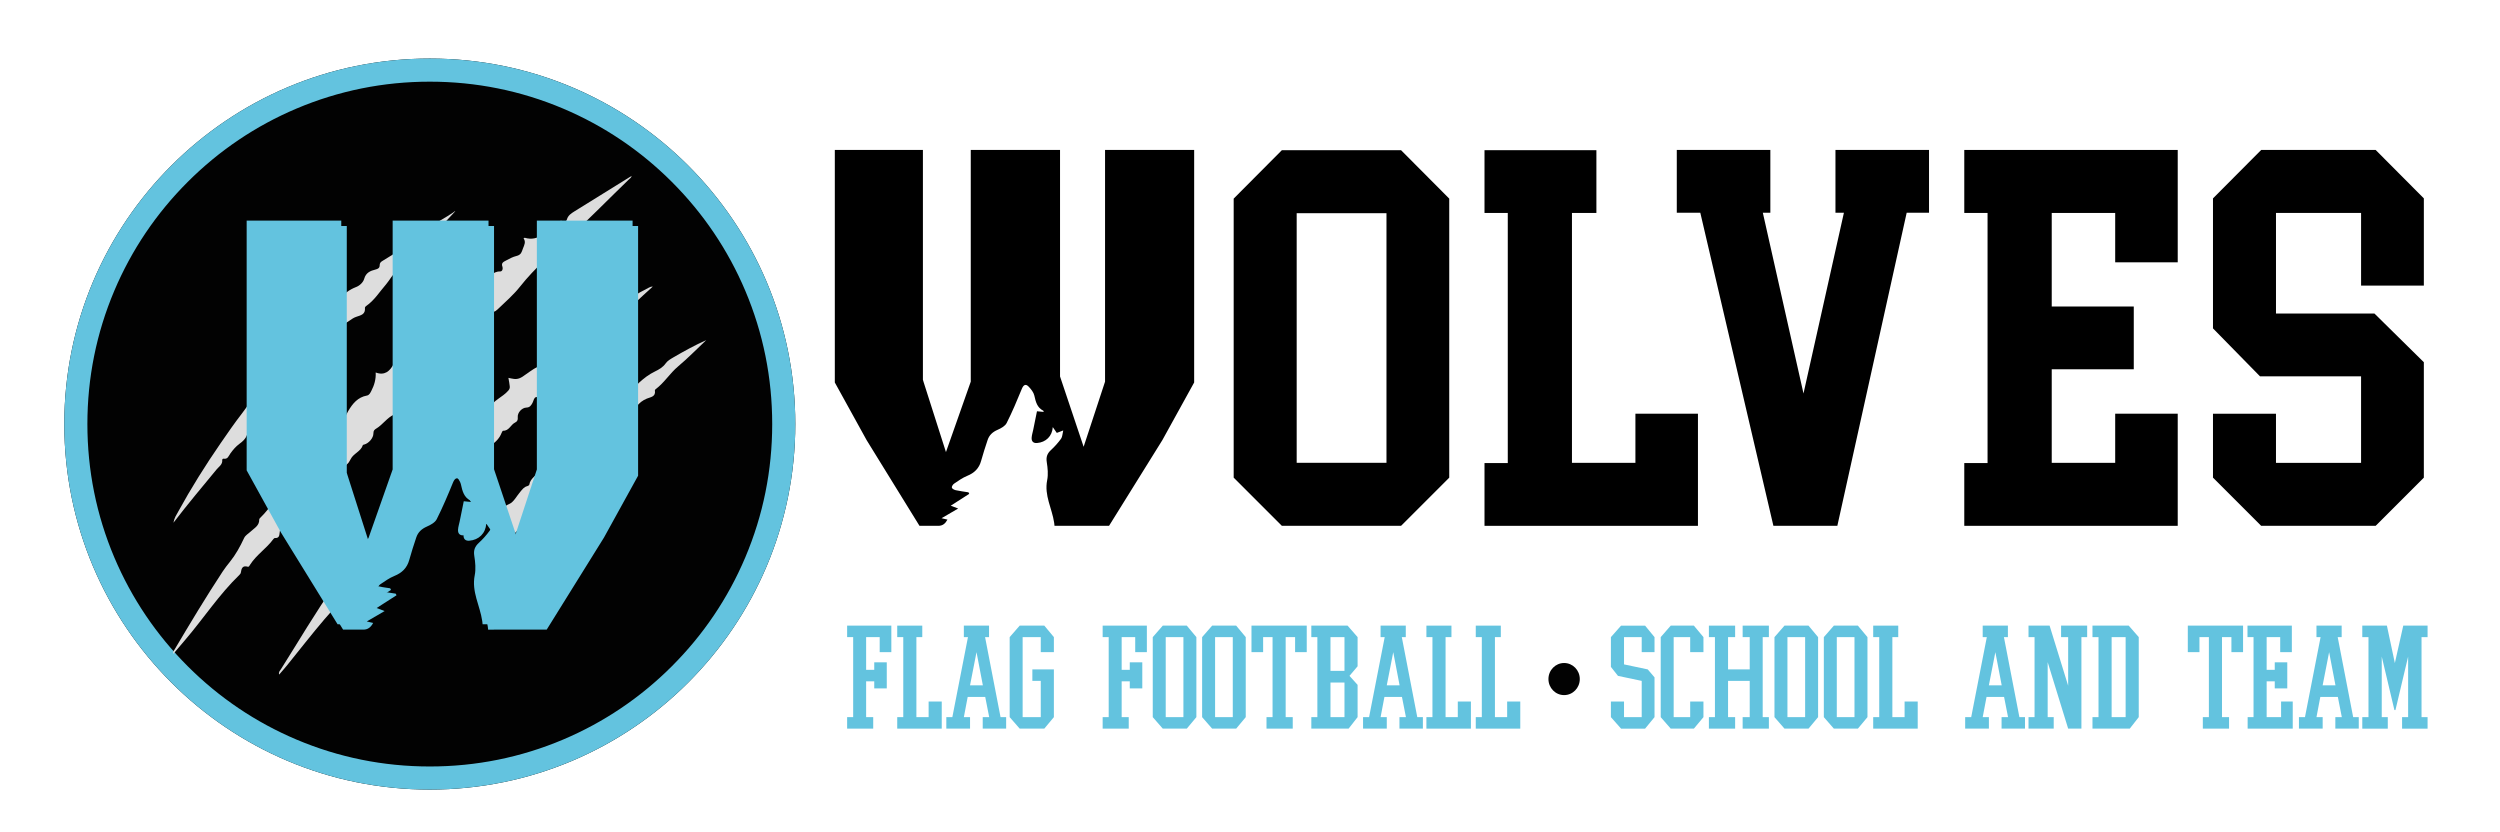 <?xml version="1.0" encoding="UTF-8"?><svg id="Capa_1" xmlns="http://www.w3.org/2000/svg" xmlns:xlink="http://www.w3.org/1999/xlink" viewBox="0 0 3243.85 1080"><defs><style>.cls-1,.cls-2{fill:#63c3df;}.cls-3{fill:#63c3df;}.cls-2{filter:url(#drop-shadow-1);}.cls-4{fill:#ddd;}.cls-5{fill:#020202;}</style><filter id="drop-shadow-1" x="311.98" y="278.04" width="531.12" height="554.16" filterUnits="userSpaceOnUse"><feOffset dx="7" dy="7"/><feGaussianBlur result="blur" stdDeviation="5"/><feFlood flood-color="#000" flood-opacity=".75"/><feComposite in2="blur" operator="in"/><feComposite in="SourceGraphic"/></filter></defs><circle class="cls-5" cx="557.68" cy="550.25" r="474.28"/><path class="cls-3" d="M557.68,105.96c59.99,0,118.17,11.74,172.93,34.9,52.9,22.38,100.42,54.41,141.23,95.23s72.85,88.33,95.23,141.23c23.16,54.75,34.9,112.93,34.9,172.93s-11.74,118.17-34.9,172.93c-22.38,52.9-54.41,100.42-95.23,141.23-40.81,40.81-88.33,72.85-141.23,95.23-54.75,23.16-112.94,34.9-172.93,34.9s-118.17-11.74-172.93-34.9c-52.9-22.38-100.42-54.41-141.23-95.23-40.81-40.81-72.85-88.33-95.23-141.23-23.16-54.75-34.9-112.93-34.9-172.93s11.74-118.17,34.9-172.93c22.38-52.9,54.41-100.42,95.23-141.23,40.81-40.81,88.33-72.85,141.23-95.23,54.75-23.16,112.93-34.9,172.93-34.9M557.68,75.96c-261.94,0-474.28,212.34-474.28,474.28s212.34,474.28,474.28,474.28,474.28-212.34,474.28-474.28S819.62,75.96,557.68,75.96h0Z"/><path class="cls-4" d="M487.43,483.31c11.81,4.42,18.34-1.78,23.18-10.58,6.56-11.91,19.11-16.95,28.54-25.55,1.99-1.81,4.43-2.17,3.94-6.19-.62-5.14,7.44-13.44,12.52-14.38.87-.16,2.28-.28,2.47-.79,3.27-8.69,13.45-10.52,17.84-18.29,3.4-6.01,8.81-10.17,15.88-11.77,3.66-.83,6.59-2.68,6.23-7.13-.25-3.09,1.79-4.52,3.92-6.09,8.45-6.23,16.26-14.24,25.28-18.51,7.45-3.53,12.13-12.09,21.63-11.79,3.37.11,3.83-4.2,3.11-6.02-2.09-5.28,1.64-6.53,4.75-8.24,4.26-2.34,9-4.81,13.27-5.79,6.44-1.48,6.89-5.5,8.65-9.99,1.73-4.41,3.97-8.45.67-12.92.8-.41,1.27-.86,1.58-.77,18.92,5.63,28.45-9.81,40.95-18.41,2.88-1.98,4.8-5.05,9-2.74,2.4,1.32,4.12-.42,4.75-2.63,1.48-5.21,5.58-7.85,9.76-10.45,24.59-15.28,49.2-30.54,74.21-46.06-.34,2.36-2.26,3.37-3.57,4.64-25.69,24.84-50.69,50.38-76.93,74.68-11.08,10.26-22.98,19.77-33.32,30.38-10.46,10.73-21.24,21.63-30.64,33.58-8.65,10.99-19.21,20.17-29.28,29.78-1.48,1.41-3.45,3.11-5.29,3.22-8.05.51-10.46,6.23-12.86,12.47-2.14,5.55-4.77,10.2-12.4,6.3-4.2-2.15-7.31,1.79-7.21,5.2.37,12.63-9.25,18.75-16.19,26.67-.74.85-1.69,2.04-2.61,2.11-8.43.61-10.52,7.35-14.12,13.28-5.73,9.44-12.96,17.39-24.87,19.74-5.32,1.05-6.88,6.78-8.43,11.33-1.65,4.85-3.63,8.45-9.43,8.52-1.81.02-4.38.77-4.61,2.65-1.38,11.19-14.94,14.24-16.54,25.16-9.08,4.1-14.44,12.9-22.73,17.96-2.55,1.56-4.07,2.77-4,6.37.13,6.14-6.25,13.15-11.94,14.55-.64.16-1.66.35-1.78.76-2.59,8.4-12.17,10.7-15.82,18.21-1.21,2.48-2.77,5.1-4.87,6.78-6.04,4.83-10.84,9.71-2.77,19.68-10.65-4.32-15.9.16-21.11,5.11-5.92,5.62-11.28,12.66-17.99,16.42-7.37,4.12-10.87,13.05-19.98,14.44-3.7.57-4.14,4.53-2.91,6.73,2.79,4.99-.71,6.69-3.62,8.7-4,2.77-8.21,5.78-12.41,7.59-5.32,2.29-6.11,5.64-6.49,10.12-.32,3.76-.95,7.11-5.99,6.74-.7-.05-1.69.78-2.19,1.47-8.84,12.13-21.99,20.34-30.11,33.13-.73,1.14-1.54,3.09-2.93,2.69-7.09-2.07-8.34,2.31-9.13,7.64-.16,1.05-1.03,2.14-1.84,2.92-26.3,25.45-46.3,56.16-69.93,83.85-5.14,6.03-10.25,12.08-15.8,18.64-1-2.84.66-4.05,1.46-5.39,20.23-34.17,40.69-68.19,62.49-101.39,2.81-4.28,5.98-8.35,9.21-12.33,7.72-9.52,13.5-20.14,18.66-31.19,1.71-3.67,5.54-5.59,8.39-8.33,4.72-4.53,11.5-7.56,11.23-15.74-.03-.93,1.13-2.03,1.95-2.82,12.23-11.77,20.27-26.56,29.6-40.46,5.27-7.86,11.84-14.87,17.92-22.17,1.02-1.22,2.44-2.66,3.86-2.9,8.08-1.32,10.37-7.22,12.17-14.02,1.56-5.88,4.08-10.37,11.93-7.27,4.29,1.69,7.16-2.59,6.75-5.91-1.57-12.78,8.14-19.24,14.39-27.66.68-.92,1.54-2.23,2.46-2.35,8.89-1.21,10.69-8.71,14.36-15.01,5.56-9.54,12.38-18.12,24.43-20.26,2.94-.52,4.29-3.44,5.59-5.94,3.8-7.32,6.18-15.04,5.68-23.96Z"/><path class="cls-4" d="M841.53,373.43c-14.65,7.38-28.77,15.76-40.99,26.67-7.28,6.49-19.13,6.56-23.27,17.11-.12.31-.83.61-1.21.56-7.14-1.02-13.54,4.19-16.83,7.51-9.15,9.23-24.58,11.59-28.81,25.97-.18.61-.87,1.56-1.28,1.54-6.39-.34-9.3,6.35-15.06,7.38-1.4.25-3.53,1.76-3.65,2.87-.88,7.65-7.04,10.03-12.55,12.73-7.08,3.48-13.22,8.59-19.64,12.84-5.59,3.7-9.61,3.64-14.91,2.46-.91-.2-1.82-.39-3.66-.78.7,4.18,1.45,7.57,1.76,10.99.18,1.94-.17,3.58-1.83,5.5-7.53,8.72-19.54,12.53-25.18,23.22-.6,1.13-1.62,1.72-2.89,1.53-3.59-.52-4.46,2.52-6.4,4.43-3.39,3.33-2.72,8.52-6.05,11.76-11.81,11.47-27.08,19.31-35.68,34.17-.72,1.25-2.5,2.1-3.97,2.66-2.14.81-3.72,2.14-4.42,4.19-2.71,8.04-9.03,12.86-15.44,17.62-6.62,4.92-12.84,10.15-15.55,18.41-.49,1.49-1.07,3.45-2.95,3.61-8.43.72-9.77,10.22-16.45,13.14-1.24.54-.77,2.5-.79,3.91-.18,11.34-5.67,16.14-17.19,15.14-1.67-.15-4.8-1.24-4.11,1.59,2.26,9.29-1.87,14.62-9.74,18.23-.38.18-.6.7-.91,1.05-11.4,12.7-20.02,27.49-30.63,40.74-5.69,7.11-8.03,16.18-14.54,22.47-4.69,4.53-8.73,9.36-12.53,14.74-24.98,35.31-46.67,72.7-69.8,109.18-1.11,1.75-3.22,3.39-2.15,6.72,3.64-4.24,7.07-8.04,10.29-12.02,16.16-19.98,31.91-40.31,48.58-59.86,6.17-7.24,12.57-14.44,19.79-20.97,5.05-4.58,11.85-7.97,15.21-15.16,2.65-5.67,7.83-10.74,13.85-13.32,2.67-1.14,3.56-2.41,4.23-4.55,3.2-10.17,3.52-10.69,13.86-8.45,4.92,1.06,5.71-.32,4.98-4.6-1.72-10.03,2.52-17.07,11.07-22.08,6.98-4.09,12.8-9.95,18.88-15.06,3.4-2.86,6.23-6.35,9-9.99-1.53-.76-2.62-2.45-2.05-4.33.72-2.37,2.18-3.87,3.87-5.19,1-1.35,1.92-2.74,2.79-4.16-.02-.15-.03-.31-.03-.48,0-5.15-.26-10.62,2.58-15.17,3.77-6.04,10.55-9.7,15.58-14.57,1.66-1.61,3.72-1.25,5.05-.07,2-3.95,3.87-7.97,5.63-12.02-1.35-1.03-2.08-2.84-.98-4.74,3.8-6.51,5.49-14.17,10.07-20.23,5.25-6.94,12.73-7.38,20.25-3.86.98.46,1.51,1.24,1.71,2.12,1.68,1.24,2.61,3.19,2.98,5.34.24,1.42.23,2.84.34,4.26,0,0,0,0,0,0,3.57-5.9,8.11-5.25,13.43-3.1,1.23.5,2.38,1.66,4.27.74-2.49-15.7,4.77-26.63,17.7-34.75,6.82-4.28,12.72-9.53,15.72-17.36.4-1.05,1.3-2.75,1.93-2.73,7.84.21,9.85-7.96,15.62-10.68,2.7-1.27,3.71-3.26,3.38-6.77-.58-6.01,5.32-12.45,11.28-12.62,4.41-.13,6.01-2.79,7.77-5.92,1.47-2.62,1.93-7.15,4.56-7.53,10-1.45,14.17-10.16,20.86-15.6,7.01-5.7,12.91-12.43,18.34-19.92,5.7-7.86,12.17-17.49,25.11-13.06,2.35.81,3.1-1.24,2.24-2.86-3.57-6.77.97-10.21,5.18-14.08,3.46-3.17,7.16-6.52,9.88-10,13.37-17.07,29.99-30.75,45.53-45.55,8.01-7.63,16.29-14.98,24.44-22.46-2.29-.1-3.86.74-5.45,1.55Z"/><path class="cls-4" d="M873.73,463.74c-3.6,2.09-7.61,4.38-9.9,7.64-3.73,5.32-9.03,8.21-14.33,10.79-7.5,3.64-13.85,8.53-19.93,14.05-6.11,5.54-11.14,12.51-20.1,14.33-3.08.63-5.17,3.18-6.47,6.69-2.08,5.62-6.48,10.32-12.1,11.85-5.59,1.53-9.61,4.63-13.42,8.32-5.9,5.7-12.21,10.85-18.79,15.74-7.14,5.3-13.49,11.3-19.03,18.44-4.1,5.28-8.96,11.12-17.45,9.26-2.48-.54-3.53.86-2.41,3.31,3.61,7.91-1.25,12.08-6.88,16.08-4.72,3.35-10.59,5.56-13.53,10.84-3.55,6.37-11.41,9.6-12.56,17.68-.12.81-1.63,1.81-2.66,2.04-4.28.97-6.5,4.34-9.08,7.32-4.74,5.47-8.44,13.39-14.4,15.86-7.43,3.08-10.61,8.02-12.77,14.03,1.04.76,1.74,1.99,1.69,3.7-.03,1.02,2.45,3.71,2.96,4.82,1.12,2.45,1.99,4.83,3.27,7.23,2.47,4.61,3.69,9.62,4.66,14.71.79-.71,1.57-1.42,2.37-2.12,5.27-4.61,10.75-9.17,14.2-15.38,2.72-4.88,6.4-9.27,11.02-11.42,5.81-2.71,11.39-4.16,8.98-12.37-.16-.55.85-1.66,1.55-2.2,9.41-7.28,18.13-15.21,24.8-25.2,7.44-11.16,21.81-15.53,27.74-28.27.82-1.76,2.79-3.74,4.56-4.16,9.95-2.32,12.66-10.87,16.63-18.42,1.4-2.65,2.26-6.51,5.26-7.11,6.5-1.3,11.44-3.36,12.27-10.95.2-1.82,2.94-2.03,4.73-2.46,1.81-.44,3.84-.47,5.06-2.1,7.72-10.31,19.44-16.87,26.16-28.16,3.07-5.16,7.82-8.51,13.36-10.89,4.88-2.09,11.99-2.26,10.53-10.74-.08-.48.62-1.27,1.14-1.66,11.14-8.28,18.28-20.45,28.93-29.36,12.77-10.69,24.43-22.71,36.57-34.15-14.83,6.6-28.82,14.37-42.66,22.39Z"/><path class="cls-4" d="M225.05,678.26c1.09-6.34,3.85-10.14,6.02-14.11,16.84-30.74,35.42-60.38,55.32-89.23,9.05-13.12,18.04-26.19,27.83-38.81,7.46-9.62,14.25-20.45,19.49-31.13,3.7-7.55,4.83-13.17,14.02-16.09,4.42-1.41,8.92-6.71,14-9.41,2.17-1.16,2.31-3.23,2.35-5.43.22-10.62,6.9-16.54,15.63-20.63,2.23-1.04,2.32-2.64,2.8-4.34,1.62-5.8,4.49-10.62,9.73-14.01,4.01-2.6,5.24-8.56,8.48-10.65,9.62-6.2,14.39-17.24,24.28-22.75,6.07-3.39,10.62-8.34,15.11-13.38,6.13-6.89,12.99-12.46,21.83-15.81,4.77-1.81,9.33-6.1,10.61-10.72,2.23-8.07,8.13-10.4,14.62-12.02,3.57-.89,5.47-2.08,5.5-5.74.02-2.29,1.02-3.84,3.03-5.1,12.55-7.9,26.24-15.3,36.4-25.29,16.6-16.32,37.2-25.35,55.84-37.86,1.07-.72,2.08-1.92,2.83-1.73-7.4,7.89-14.86,16.33-22.84,24.23-9.48,9.38-18.12,19.46-26.94,29.42-7.89,8.9-15.39,18.04-26.24,24.5-5.23,3.11-8.99,11.27-13.82,16.79-8.41,9.62-15.14,20.81-25.98,28.21-.67.46-1.47,1.47-1.41,2.16.78,8.68-5.1,9.63-11.6,11.87-6.05,2.08-10.77,7.64-17.26,9.75-1.57.51-2.51,2.41-2.14,4.09,1.5,6.92-3.15,9.78-7.79,13.22-4.98,3.68-10.57,7.11-12.41,13.77-.17.62-.73,1.24-1.27,1.64-6.89,5.08-14.43,9.64-15,19.56-10.1,5.61-13.59,17.67-23.09,23.8-4.43,2.86-7.73,6.66-10.85,10.78-6.34,8.37-12.97,16.16-22.59,21.42-4.97,2.72-9.02,7.97-9.47,14.63-.28,4.08-3.46,6.2-6.56,7.51-6.64,2.81-10.87,7.39-13.52,14.06-1.74,4.38-5.4,7.56-9.21,10.36-4.76,3.5-8.54,7.91-11.94,12.71-2.16,3.05-3.25,7.62-8.63,6.65-1.02-.19-1.94.79-1.85,1.7.59,5.87-4.29,8.56-7.25,12.16-18.53,22.48-37.3,44.76-56.05,69.23Z"/><path class="cls-2" d="M696.75,286.22v322.84l-29.84,90.8c-10.96-32.67-21.93-65.33-32.88-98v-315.64h-124.39v322.84l-34.56,98.16-31.15-97.58c-.32-1.08-.64-2.15-.96-3.23v-320.19h-122.76v324.02l44.3,80.3,36.11,58.53,37.54,60.85c.25,0,.5,0,.75,0,8.48-.04,16.97,0,25.45.05,6.12.03,9.82-3.13,12.82-8.68-3.12-.73-5.62-1.31-8.26-1.93,7.82-4.55,15.05-8.77,23.18-13.5-5.08-1.92-8.12-3.06-10.39-3.92,8.82-5.66,17.31-11.1,25.81-16.55-.36-.7-.71-1.4-1.07-2.1-5.95-.96-11.96-1.69-17.84-2.99-2.05-.45-5.02-2.02-5.33-3.55-.34-1.63,1.51-4.48,3.2-5.61,5.85-3.94,11.72-8.18,18.19-10.8,9.98-4.05,16.52-10.38,19.39-20.86,2.68-9.79,5.87-19.44,9.06-29.08,2.28-6.9,7.06-11.22,13.86-14.2,4.77-2.09,10.51-5.21,12.66-9.47,7.81-15.47,14.56-31.49,21.12-47.55,2.33-5.69,5.39-7.56,9.64-3.06,3.32,3.51,6.81,7.85,7.82,12.35,1.93,8.66,3.8,16.72,12.53,21.12.38.19.36,1.16.49,1.65-3.42-.33-6.74-.65-9.33-.9-1.9,9.37-3.58,17.65-5.26,25.93-.75,3.69-1.98,7.35-2.18,11.07-.26,4.77,2.26,7.65,7.39,7.25,12.51-.97,21.27-9.49,22.1-22.2,2.16,3.13,3.93,5.7,5.59,8.1,2.71-1.03,5.01-1.91,8.97-3.42-1.21,4.96-1.14,8.93-3.01,11.5-4.12,5.66-8.86,11-14.02,15.74-5.22,4.79-7.08,9.63-5.92,16.89,1.32,8.27,2.18,17.16.56,25.24-4.27,21.25,6.84,39.34,9.71,59.09.05.34.1.68.15,1.03.15,1.13.27,2.27.36,3.42.58,0,1.16,0,1.74,0h.48c24.65,0,48.61.04,72.41-.06.47,0,.95,0,1.42,0l50.48-81.14,23.78-38.23,44.3-80.3v-324.02h-124.19Z"/><path class="cls-1" d="M696.59,286.27v322.84l-29.84,90.8c-10.96-32.67-21.93-65.33-32.88-98v-315.64h-124.39v322.84l-34.56,98.16-31.15-97.58c-.32-1.08-.64-2.15-.96-3.23v-320.19h-122.76v324.02l44.3,80.3,36.11,58.53,37.54,60.85c.25,0,.5,0,.75,0,8.48-.04,16.97,0,25.45.05,6.12.03,9.82-3.13,12.82-8.68-3.12-.73-5.62-1.31-8.26-1.93,7.82-4.55,15.05-8.77,23.18-13.5-5.08-1.92-8.12-3.06-10.39-3.92,8.82-5.66,17.31-11.1,25.81-16.55-.36-.7-.71-1.4-1.07-2.1-5.95-.96-11.96-1.69-17.84-2.99-2.05-.45-5.02-2.02-5.33-3.55-.34-1.63,1.51-4.48,3.2-5.61,5.85-3.94,11.72-8.18,18.19-10.8,9.98-4.05,16.52-10.38,19.39-20.86,2.68-9.79,5.87-19.44,9.06-29.08,2.28-6.9,7.06-11.22,13.86-14.2,4.77-2.09,10.51-5.21,12.66-9.47,7.81-15.47,14.56-31.49,21.12-47.55,2.33-5.69,5.39-7.56,9.64-3.06,3.32,3.51,6.81,7.85,7.82,12.35,1.93,8.66,3.8,16.72,12.53,21.12.38.19.36,1.16.49,1.65-3.42-.33-6.74-.65-9.33-.9-1.9,9.37-3.58,17.65-5.26,25.93-.75,3.69-1.98,7.35-2.18,11.07-.26,4.77,2.26,7.65,7.39,7.25,12.51-.97,21.27-9.49,22.1-22.2,2.16,3.13,3.93,5.7,5.59,8.1,2.71-1.03,5.01-1.91,8.97-3.42-1.21,4.96-1.14,8.93-3.01,11.5-4.12,5.66-8.86,11-14.02,15.74-5.22,4.79-7.08,9.63-5.92,16.89,1.32,8.27,2.18,17.16.56,25.24-4.27,21.25,6.84,39.34,9.71,59.09.05.34.1.68.15,1.03.15,1.13.27,2.27.36,3.42.58,0,1.16,0,1.74,0h.48c24.65,0,48.61.04,72.41-.06.47,0,.95,0,1.42,0l50.48-81.14,23.78-38.23,44.3-80.3v-324.02h-124.19Z"/><path d="M1817.92,194.88l62.53,62.83v362.05l-62.53,62.53h-154.64l-62.53-62.53v-362.05l62.53-62.83h154.64ZM1799.01,276.62h-116.51v323.92h116.51v-323.92Z"/><path d="M2039.67,276.32v324.23h82.35v-63.75h81.13v145.49h-276.95v-81.44h30.2v-324.53h-30.2v-81.44h145.19v81.44h-31.72Z"/><path d="M2301.06,682.29l-94.86-406.28h-30.5v-81.44h121.4v81.44h-9.76l52.77,234.56,52.46-234.56h-10.98v-81.44h121.4v81.44h-28.98l-89.98,406.28h-82.96Z"/><path d="M2744.55,600.54v-63.75h81.13v145.49h-276.95v-81.44h30.2v-324.53h-30.2v-81.74h276.95v145.8h-81.13v-64.05h-82.35v121.39h106.45v81.44h-106.45v121.4h82.35Z"/><path d="M3082.51,194.57l62.53,62.83v113.16h-81.44v-94.25h-110.42v130.55h127.8l64.05,63.14v149.76l-62.53,62.53h-148.54l-62.53-62.53v-82.96h81.74v63.75h110.42v-112.24h-131.16l-61-62.22v-168.67l62.53-62.83h148.54Z"/><path class="cls-1" d="M1134.37,884.05h-10.52v46.46h9.18v14.91h-33.84v-14.91h7.84v-103.83h-7.84v-14.91h57.36v34.42h-15.11v-19.5h-17.59v42.45h10.52v-9.75h16.25v33.84h-16.25v-9.18Z"/><path class="cls-1" d="M1196.7,826.69h-7.65v103.83h15.87v-20.27h17.02v35.18h-57.75v-14.91h7.84v-103.83h-7.84v-14.91h32.5v14.91Z"/><path class="cls-1" d="M1227.87,930.51h7.84l20.27-103.83h-5.35v-14.91h32.7v14.91h-5.16l20.08,103.83h7.27v14.91h-30.4v-14.91h8.41l-5.16-26.2h-22.75l-4.97,26.2h8.03v14.91h-30.79v-14.91ZM1258.66,889.21h16.63l-8.22-43.02-8.41,43.02Z"/><path class="cls-1" d="M1367.45,868.56v61.95l-12.43,14.91h-31.93l-13-14.91v-103.83l13-14.91h31.93l12.43,14.91v19.5h-17.02v-19.5h-23.52v103.83h23.52v-47.04h-10.9v-14.92h27.92Z"/><path class="cls-1" d="M1465.92,884.05h-10.52v46.46h9.18v14.91h-33.84v-14.91h7.84v-103.83h-7.84v-14.91h57.36v34.42h-15.11v-19.5h-17.59v42.45h10.52v-9.75h16.25v33.84h-16.25v-9.18Z"/><path class="cls-1" d="M1552.35,826.69v103.83l-12.43,14.91h-31.17l-13-14.91v-103.83l13-14.91h31.17l12.43,14.91ZM1535.52,930.51v-103.83h-22.95v103.83h22.95Z"/><path class="cls-1" d="M1616.4,826.69v103.83l-12.43,14.91h-31.17l-13-14.91v-103.83l13-14.91h31.17l12.43,14.91ZM1599.58,930.51v-103.83h-22.95v103.83h22.95Z"/><path class="cls-1" d="M1643.36,930.51h7.84v-103.83h-12.24v19.5h-15.11v-34.42h71.7v34.42h-15.11v-19.5h-12.24v103.83h9.18v14.91h-34.04v-14.91Z"/><path class="cls-1" d="M1709.33,930.51v-103.83h-7.84v-14.91h47.04l13,14.91v37.86l-10.52,12.43,10.52,11.66v41.88l-11.66,14.91h-48.38v-14.91h7.84ZM1726.35,826.69v43.79h18.16v-43.79h-18.16ZM1726.35,885.58v44.93h18.16v-44.93h-18.16Z"/><path class="cls-1" d="M1768.6,930.51h7.84l20.27-103.83h-5.35v-14.91h32.7v14.91h-5.16l20.08,103.83h7.27v14.91h-30.4v-14.91h8.41l-5.16-26.2h-22.75l-4.97,26.2h8.03v14.91h-30.79v-14.91ZM1799.39,889.21h16.63l-8.22-43.02-8.41,43.02Z"/><path class="cls-1" d="M1883.33,826.69h-7.65v103.83h15.87v-20.27h17.02v35.18h-57.75v-14.91h7.84v-103.83h-7.84v-14.91h32.5v14.91Z"/><path class="cls-1" d="M1947.38,826.69h-7.65v103.83h15.87v-20.27h17.02v35.18h-57.75v-14.91h7.84v-103.83h-7.84v-14.91h32.5v14.91Z"/><path class="cls-1" d="M2090.21,910.25h17.02v20.27h22.95v-47.04l-30.79-6.5-9.18-11.66v-38.62l13.19-14.91h31.17l12.24,14.91v19.5h-16.63v-19.5h-22.95v35.37l30.78,6.5,8.8,10.33v51.63l-12.24,14.91h-31.17l-13.19-14.91v-20.27Z"/><path class="cls-1" d="M2167.84,945.43l-13-14.91v-103.83l13-14.91h30.02l12.43,14.91v19.5h-17.21v-19.5h-21.42v103.83h21.42v-20.27h17.21v20.27l-12.43,14.91h-30.02Z"/><path class="cls-1" d="M2270.33,883.48h-28.11v47.04h9.18v14.91h-34.04v-14.91h7.84v-103.83h-7.84v-14.91h34.04v14.91h-9.18v41.87h28.11v-41.87h-9.18v-14.91h34.04v14.91h-8.03v103.83h8.03v14.91h-34.04v-14.91h9.18v-47.04Z"/><path class="cls-1" d="M2359.05,826.69v103.83l-12.43,14.91h-31.17l-13-14.91v-103.83l13-14.91h31.17l12.43,14.91ZM2342.22,930.51v-103.83h-22.95v103.83h22.95Z"/><path class="cls-1" d="M2423.1,826.69v103.83l-12.43,14.91h-31.17l-13-14.91v-103.83l13-14.91h31.17l12.43,14.91ZM2406.27,930.51v-103.83h-22.95v103.83h22.95Z"/><path class="cls-1" d="M2463.06,826.69h-7.65v103.83h15.87v-20.27h17.02v35.18h-57.75v-14.91h7.84v-103.83h-7.84v-14.91h32.5v14.91Z"/><path class="cls-1" d="M2549.87,930.51h7.84l20.27-103.83h-5.35v-14.91h32.7v14.91h-5.16l20.08,103.83h7.27v14.91h-30.4v-14.91h8.41l-5.16-26.2h-22.75l-4.97,26.2h8.03v14.91h-30.79v-14.91ZM2580.65,889.21h16.63l-8.22-43.02-8.41,43.02Z"/><path class="cls-1" d="M2659.43,811.77l24.09,78.01v-63.1h-9.18v-14.91h33.84v14.91h-7.46v118.74h-17.21l-26.58-86.24v71.32h7.84v14.91h-32.7v-14.91h7.84v-103.83h-7.84v-14.91h27.34Z"/><path class="cls-1" d="M2722.91,930.51v-103.83h-7.84v-14.91h47.04l13,14.91v103.83l-11.66,14.91h-48.38v-14.91h7.84ZM2739.93,826.69v103.83h18.16v-103.83h-18.16Z"/><path class="cls-1" d="M2858.28,930.51h7.84v-103.83h-12.24v19.5h-15.11v-34.42h71.7v34.42h-15.11v-19.5h-12.24v103.83h9.18v14.91h-34.04v-14.91Z"/><path class="cls-1" d="M2951.59,884.05h-10.52v46.46h18.74v-20.27h15.11v35.18h-58.51v-14.91h7.65v-103.83h-7.84v-14.91h57.55v34.42h-15.11v-19.5h-17.59v42.45h10.52v-9.75h16.25v33.84h-16.25v-9.18Z"/><path class="cls-1" d="M2982.95,930.51h7.84l20.27-103.83h-5.35v-14.91h32.7v14.91h-5.16l20.08,103.83h7.27v14.91h-30.4v-14.91h8.41l-5.16-26.2h-22.75l-4.97,26.2h8.03v14.91h-30.79v-14.91ZM3013.73,889.21h16.63l-8.22-43.02-8.41,43.02Z"/><path class="cls-1" d="M3106.85,921.34l-16.44-69.41v78.59h7.84v14.91h-33.08v-14.91h8.03v-103.83h-8.03v-14.91h31.93l10.33,48.57,10.9-48.57h31.55v14.91h-7.84v103.83h7.84v14.91h-33.08v-14.91h7.84v-78.59l-16.44,69.41h-1.34Z"/><path d="M1433.85,194.57v300.62l-27.79,84.55c-10.21-30.42-20.42-60.84-30.62-91.26V194.57h-115.83v300.62l-32.19,91.41-29.01-90.87c-.3-1-.59-2-.89-3.01V194.57h-114.31v301.72l41.26,74.78,33.62,54.5,34.96,56.66c.23,0,.47,0,.7,0,7.9-.04,15.8,0,23.7.05,5.7.03,9.15-2.92,11.94-8.08-2.91-.68-5.23-1.22-7.69-1.8,7.28-4.24,14.01-8.17,21.58-12.58-4.73-1.79-7.56-2.85-9.67-3.65,8.21-5.27,16.12-10.34,24.03-15.41-.33-.65-.66-1.3-1-1.95-5.54-.89-11.13-1.58-16.61-2.78-1.9-.42-4.67-1.88-4.97-3.3-.31-1.52,1.4-4.17,2.98-5.23,5.45-3.67,10.91-7.61,16.94-10.06,9.29-3.77,15.38-9.67,18.05-19.43,2.5-9.11,5.47-18.1,8.44-27.08,2.13-6.43,6.57-10.45,12.91-13.22,4.44-1.94,9.79-4.85,11.79-8.82,7.27-14.4,13.56-29.33,19.67-44.28,2.17-5.3,5.02-7.04,8.98-2.85,3.09,3.27,6.34,7.31,7.28,11.5,1.8,8.06,3.54,15.57,11.67,19.67.35.18.33,1.08.45,1.53-3.19-.31-6.28-.61-8.69-.84-1.77,8.73-3.33,16.44-4.9,24.15-.7,3.44-1.84,6.84-2.03,10.31-.24,4.44,2.1,7.12,6.88,6.75,11.65-.91,19.8-8.84,20.57-20.68,2.01,2.91,3.66,5.31,5.2,7.54,2.52-.96,4.66-1.78,8.36-3.19-1.12,4.62-1.06,8.32-2.8,10.71-3.84,5.27-8.25,10.24-13.05,14.65-4.86,4.46-6.59,8.97-5.52,15.73,1.23,7.7,2.03,15.98.52,23.51-3.98,19.79,6.37,36.63,9.04,55.03.05.32.1.64.14.96.14,1.05.25,2.11.33,3.18.54,0,1.08,0,1.62,0h.45c22.95,0,45.27.04,67.42-.06.44,0,.88,0,1.32,0l47-75.55,22.14-35.6,41.26-74.78V194.57h-115.64Z"/><ellipse class="cls-5" cx="2029.5" cy="881.1" rx="20.34" ry="20.82"/></svg>